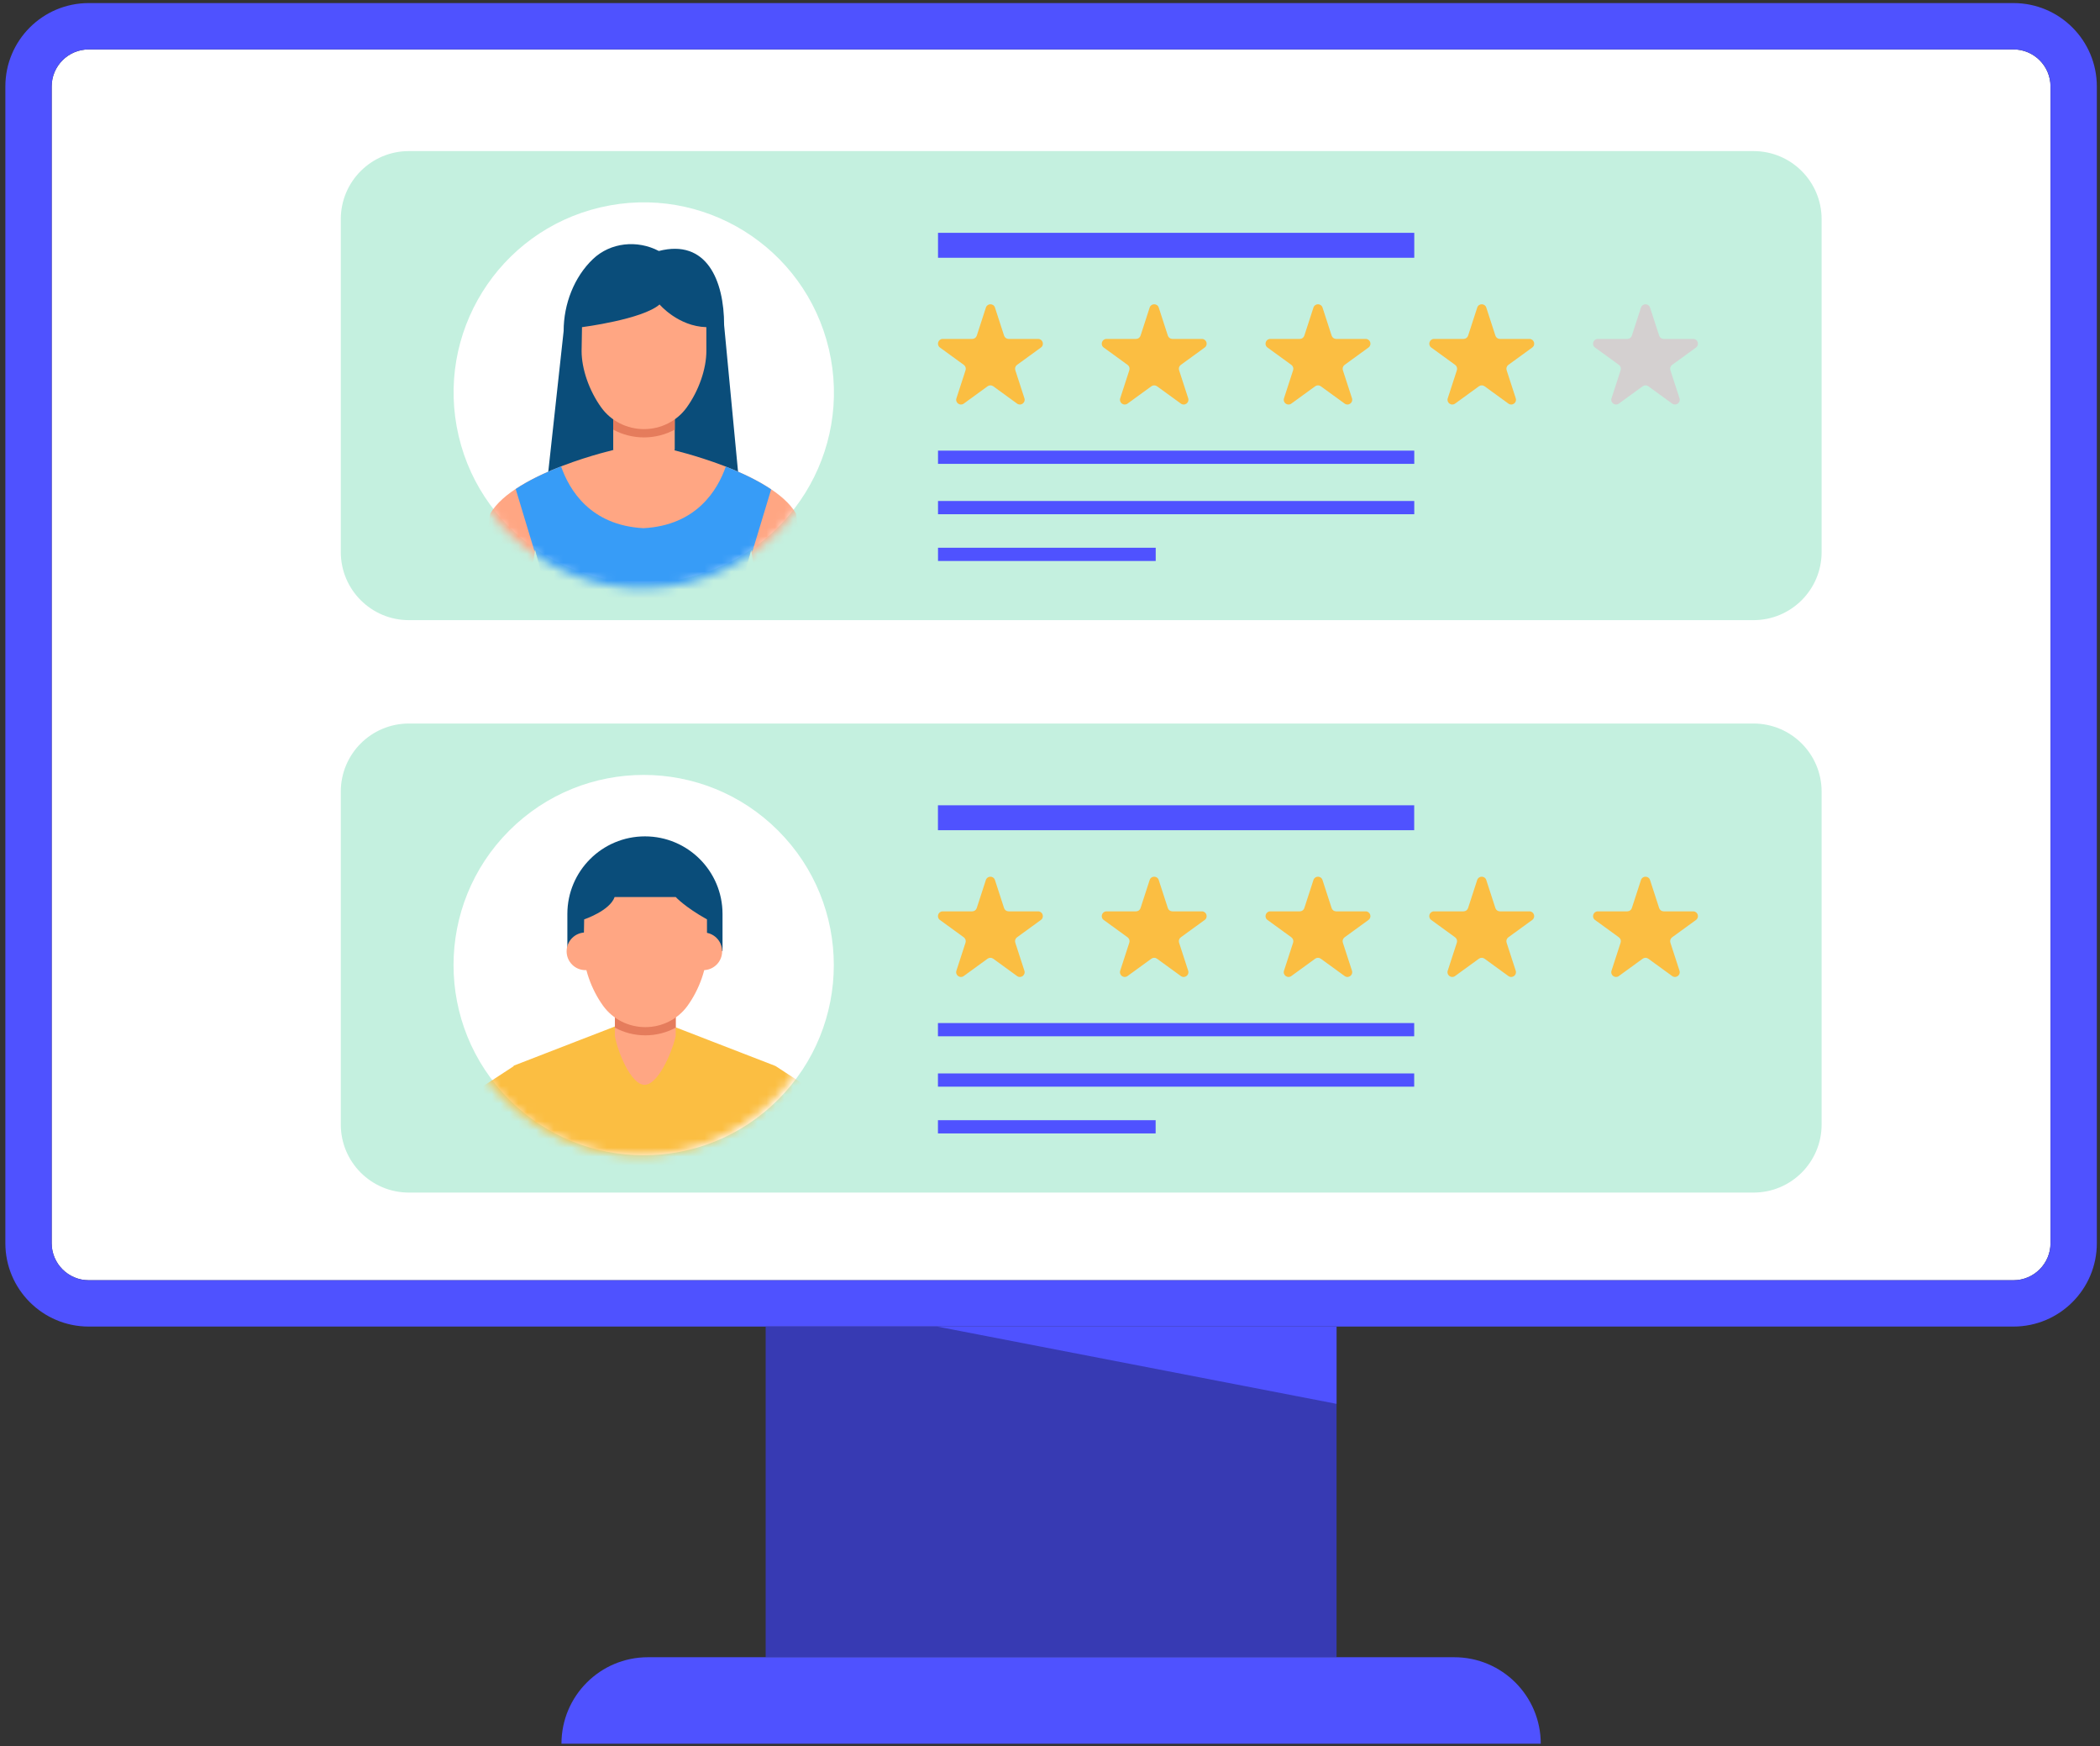 <svg width="237" height="197" viewBox="0 0 237 197" fill="none" xmlns="http://www.w3.org/2000/svg">
<rect x="0" y="0" width="237" height="197" fill="#333333" stroke="none"/>
<path d="M231.414 9.757V140.262C231.414 142.567 229.538 144.444 227.233 144.444H10.011C7.706 144.444 5.83 142.567 5.83 140.262V9.757C5.83 7.447 7.706 5.576 10.011 5.576H227.233C229.538 5.576 231.414 7.447 231.414 9.757Z" fill="white"/>
<path d="M227.235 5.573C229.541 5.573 231.416 7.449 231.416 9.755V140.263C231.416 142.569 229.541 144.445 227.235 144.445H10.014C7.708 144.445 5.832 142.569 5.832 140.263V9.755C5.832 7.449 7.708 5.573 10.014 5.573H227.235ZM227.235 0.347H10.014C4.818 0.347 0.605 4.559 0.605 9.755V140.263C0.605 145.459 4.818 149.671 10.014 149.671H227.235C232.431 149.671 236.643 145.459 236.643 140.263V9.755C236.643 4.559 232.431 0.347 227.235 0.347Z" fill="#4F52FF"/>
<path d="M150.839 149.672H86.41V186.98H150.839V149.672Z" fill="#373AB3"/>
<path d="M173.885 196.737H63.365C63.365 191.348 67.734 186.979 73.122 186.979H164.128C169.516 186.979 173.885 191.348 173.885 196.737Z" fill="#4F52FF"/>
<path d="M150.838 149.672H105.77L150.838 158.39V149.672Z" fill="#4F52FF"/>
<path d="M197.901 17.047H46.142C41.9 17.047 38.461 20.487 38.461 24.729V62.286C38.461 66.528 41.9 69.968 46.142 69.968H197.901C202.143 69.968 205.583 66.528 205.583 62.286V24.729C205.582 20.486 202.143 17.047 197.901 17.047Z" fill="#C4F0DF"/>
<path d="M112.289 34.7L113.318 37.869C113.39 38.09 113.597 38.24 113.828 38.24H117.16C117.68 38.24 117.897 38.905 117.475 39.211L114.78 41.169C114.592 41.306 114.513 41.548 114.585 41.77L115.614 44.938C115.775 45.432 115.208 45.844 114.788 45.538L112.092 43.58C111.905 43.443 111.65 43.443 111.461 43.58L108.767 45.538C108.346 45.844 107.78 45.433 107.941 44.938L108.97 41.77C109.042 41.548 108.963 41.306 108.775 41.169L106.08 39.211C105.659 38.905 105.875 38.24 106.395 38.24H109.726C109.959 38.24 110.165 38.09 110.237 37.869L111.266 34.7C111.429 34.205 112.128 34.205 112.289 34.7Z" fill="#FBBE42"/>
<path d="M130.772 34.7L131.801 37.869C131.873 38.09 132.079 38.24 132.312 38.24H135.643C136.163 38.24 136.379 38.905 135.958 39.211L133.263 41.169C133.074 41.306 132.996 41.548 133.068 41.77L134.097 44.938C134.257 45.432 133.692 45.844 133.271 45.538L130.576 43.58C130.387 43.443 130.133 43.443 129.945 43.58L127.249 45.538C126.829 45.844 126.263 45.433 126.423 44.938L127.452 41.77C127.524 41.548 127.445 41.306 127.258 41.169L124.562 39.211C124.142 38.905 124.358 38.24 124.877 38.24H128.208C128.441 38.24 128.647 38.09 128.719 37.869L129.748 34.7C129.911 34.205 130.611 34.205 130.772 34.7Z" fill="#FBBE42"/>
<path d="M149.256 34.7L150.285 37.869C150.357 38.09 150.563 38.24 150.796 38.24H154.128C154.647 38.24 154.864 38.905 154.443 39.211L151.747 41.169C151.559 41.306 151.481 41.548 151.552 41.77L152.582 44.938C152.742 45.432 152.176 45.844 151.756 45.538L149.06 43.58C148.872 43.443 148.618 43.443 148.429 43.58L145.734 45.538C145.313 45.844 144.748 45.433 144.908 44.938L145.937 41.77C146.008 41.548 145.929 41.306 145.742 41.169L143.046 39.211C142.626 38.905 142.842 38.24 143.361 38.24H146.693C146.926 38.24 147.131 38.09 147.203 37.869L148.232 34.7C148.395 34.205 149.096 34.205 149.256 34.7Z" fill="#FBBE42"/>
<path d="M167.737 34.7L168.767 37.869C168.838 38.09 169.045 38.24 169.276 38.24H172.608C173.128 38.24 173.345 38.905 172.923 39.211L170.229 41.169C170.04 41.306 169.962 41.548 170.034 41.77L171.063 44.938C171.224 45.432 170.657 45.844 170.237 45.538L167.542 43.58C167.353 43.443 167.099 43.443 166.911 43.58L164.216 45.538C163.796 45.844 163.229 45.433 163.39 44.938L164.419 41.77C164.491 41.548 164.412 41.306 164.224 41.169L161.529 39.211C161.108 38.905 161.324 38.24 161.844 38.24H165.176C165.408 38.24 165.614 38.09 165.687 37.869L166.716 34.7C166.878 34.205 167.577 34.205 167.737 34.7Z" fill="#FBBE42"/>
<path d="M186.219 34.7L187.248 37.869C187.32 38.09 187.526 38.24 187.759 38.24H191.09C191.61 38.24 191.826 38.905 191.405 39.211L188.71 41.169C188.522 41.306 188.444 41.548 188.515 41.77L189.545 44.938C189.705 45.432 189.139 45.844 188.719 45.538L186.023 43.58C185.836 43.443 185.581 43.443 185.392 43.58L182.696 45.538C182.276 45.844 181.709 45.433 181.871 44.938L182.9 41.77C182.971 41.548 182.892 41.306 182.705 41.169L180.009 39.211C179.589 38.905 179.805 38.24 180.324 38.24H183.655C183.888 38.24 184.094 38.09 184.166 37.869L185.195 34.7C185.359 34.205 186.059 34.205 186.219 34.7Z" fill="#D4D0D0"/>
<path d="M159.61 50.843H105.861V52.335H159.61V50.843Z" fill="#4F52FF"/>
<path d="M159.61 26.269H105.861V29.083H159.61V26.269Z" fill="#4F52FF"/>
<path d="M159.61 56.525H105.861V58.018H159.61V56.525Z" fill="#4F52FF"/>
<path d="M130.43 61.8H105.861V63.293H130.43V61.8Z" fill="#4F52FF"/>
<path d="M77.542 65.185C89.082 62.485 96.248 50.942 93.548 39.402C90.848 27.863 79.305 20.697 67.765 23.396C56.226 26.096 49.06 37.639 51.759 49.179C54.459 60.719 66.002 67.885 77.542 65.185Z" fill="white"/>
<mask id="mask0_7628_1712" style="mask-type:luminance" maskUnits="userSpaceOnUse" x="51" y="23" width="43" height="44">
<path d="M77.402 65.795C88.941 63.095 96.108 51.552 93.408 40.012C90.708 28.473 79.165 21.306 67.625 24.006C56.085 26.706 48.919 38.249 51.619 49.789C54.319 61.329 65.862 68.495 77.402 65.795Z" fill="white"/>
</mask>
<g mask="url(#mask0_7628_1712)">
<path d="M83.605 56.508L81.722 36.68C81.722 31.603 79.728 26.932 74.355 28.317C71.927 27.045 68.902 27.341 66.916 29.231C64.815 31.232 63.611 34.276 63.611 37.345L61.506 56.62L83.605 56.508Z" fill="#0A4D7A"/>
<path d="M76.148 46.322V50.688C76.148 50.688 75.538 54.1 72.665 54.677C69.671 53.891 69.207 50.688 69.207 50.688V46.322H76.148Z" fill="#FFA683"/>
<path d="M76.148 45.697V48.476C75.097 49.044 73.904 49.351 72.678 49.351C71.451 49.351 70.259 49.044 69.207 48.476V45.697H76.148Z" fill="#E57C5C"/>
<path d="M79.717 36.912C76.527 36.822 74.438 34.352 74.438 34.352C72.494 36.044 65.683 36.912 65.683 36.912L65.637 39.6C65.637 41.626 66.492 44.087 67.86 45.981C68.974 47.523 70.777 48.415 72.678 48.415C74.579 48.415 76.381 47.523 77.495 45.981C78.864 44.087 79.719 41.626 79.719 39.6L79.717 36.912Z" fill="#FFA683"/>
<path d="M89.839 57.947C87.12 53.272 75.611 50.688 75.611 50.688L72.586 51.847L69.559 50.688C69.559 50.688 58.05 53.27 55.331 57.947L51.996 83.15L57.289 83.068L60.389 62.025C60.389 62.025 62.346 68.822 62.237 72.791C62.129 76.76 60.893 83.321 60.893 83.321H72.278H72.894H84.279C84.279 83.321 83.044 76.76 82.935 72.791C82.827 68.822 84.784 62.025 84.784 62.025L87.883 83.068L93.176 83.15L89.839 57.947Z" fill="#FFA683"/>
<path d="M81.911 52.646C80.992 55.268 78.621 59.278 72.621 59.592C66.602 59.278 64.234 55.242 63.322 52.621C61.564 53.3 59.729 54.157 58.201 55.174L60.269 62.025C60.302 62.077 60.33 62.145 60.361 62.204L60.387 62.025C60.387 62.025 60.473 62.327 60.604 62.821C60.626 62.897 60.646 62.978 60.667 63.059C61.203 65.109 62.319 69.767 62.236 72.792C62.127 76.761 60.892 83.322 60.892 83.322H72.277H72.893H84.278C84.278 83.322 83.042 76.761 82.934 72.792C82.825 68.823 84.782 62.026 84.782 62.026L84.826 62.317C84.873 62.214 84.919 62.111 84.973 62.026L87.029 55.216C85.507 54.192 83.673 53.331 81.911 52.646Z" fill="#379CF7"/>
</g>
<path d="M197.9 81.633H46.142C41.9 81.633 38.461 85.072 38.461 89.314V126.872C38.461 131.114 41.9 134.553 46.142 134.553H197.901C202.143 134.553 205.583 131.114 205.583 126.872V89.314C205.582 85.072 202.142 81.633 197.9 81.633Z" fill="#C4F0DF"/>
<path d="M112.286 99.286L113.316 102.454C113.387 102.675 113.594 102.825 113.825 102.825H117.156C117.677 102.825 117.893 103.491 117.471 103.796L114.776 105.754C114.588 105.891 114.509 106.134 114.581 106.355L115.61 109.524C115.771 110.018 115.204 110.429 114.784 110.124L112.089 108.166C111.901 108.029 111.647 108.029 111.458 108.166L108.763 110.124C108.343 110.429 107.776 110.019 107.937 109.524L108.966 106.355C109.038 106.134 108.959 105.891 108.771 105.754L106.076 103.796C105.655 103.491 105.871 102.825 106.391 102.825H109.721C109.954 102.825 110.16 102.675 110.232 102.454L111.262 99.286C111.427 98.791 112.126 98.791 112.286 99.286Z" fill="#FBBE42"/>
<path d="M130.77 99.286L131.799 102.454C131.87 102.675 132.077 102.825 132.31 102.825H135.641C136.161 102.825 136.377 103.491 135.957 103.796L133.261 105.754C133.072 105.891 132.994 106.134 133.066 106.355L134.095 109.524C134.255 110.018 133.69 110.429 133.269 110.124L130.574 108.166C130.385 108.029 130.131 108.029 129.943 108.166L127.248 110.124C126.828 110.429 126.261 110.019 126.422 109.524L127.451 106.355C127.523 106.134 127.445 105.891 127.257 105.754L124.562 103.796C124.142 103.491 124.358 102.825 124.877 102.825H128.208C128.441 102.825 128.647 102.675 128.719 102.454L129.748 99.286C129.909 98.791 130.608 98.791 130.77 99.286Z" fill="#FBBE42"/>
<path d="M149.253 99.286L150.282 102.454C150.354 102.675 150.56 102.825 150.793 102.825H154.125C154.644 102.825 154.861 103.491 154.44 103.796L151.745 105.754C151.557 105.891 151.479 106.134 151.55 106.355L152.58 109.524C152.74 110.018 152.174 110.429 151.754 110.124L149.059 108.166C148.871 108.029 148.616 108.029 148.428 108.166L145.734 110.124C145.313 110.429 144.747 110.019 144.908 109.524L145.937 106.355C146.008 106.134 145.929 105.891 145.742 105.754L143.046 103.796C142.626 103.491 142.842 102.825 143.361 102.825H146.693C146.926 102.825 147.131 102.675 147.203 102.454L148.232 99.286C148.392 98.791 149.092 98.791 149.253 99.286Z" fill="#FBBE42"/>
<path d="M167.736 99.286L168.765 102.454C168.836 102.675 169.043 102.825 169.275 102.825H172.607C173.127 102.825 173.343 103.491 172.922 103.796L170.226 105.754C170.037 105.891 169.959 106.134 170.031 106.355L171.06 109.524C171.221 110.018 170.655 110.429 170.234 110.124L167.539 108.166C167.35 108.029 167.096 108.029 166.908 108.166L164.212 110.124C163.792 110.429 163.225 110.019 163.386 109.524L164.415 106.355C164.487 106.134 164.408 105.891 164.22 105.754L161.525 103.796C161.105 103.491 161.32 102.825 161.84 102.825H165.172C165.404 102.825 165.61 102.675 165.683 102.454L166.712 99.286C166.875 98.791 167.574 98.791 167.736 99.286Z" fill="#FBBE42"/>
<path d="M186.218 99.286L187.247 102.454C187.319 102.675 187.525 102.825 187.758 102.825H191.089C191.609 102.825 191.825 103.491 191.404 103.796L188.709 105.754C188.521 105.891 188.443 106.134 188.514 106.355L189.543 109.524C189.705 110.018 189.138 110.429 188.718 110.124L186.022 108.166C185.835 108.029 185.58 108.029 185.391 108.166L182.695 110.124C182.275 110.429 181.708 110.019 181.87 109.524L182.899 106.355C182.97 106.134 182.891 105.891 182.704 105.754L180.009 103.796C179.589 103.491 179.805 102.825 180.324 102.825H183.655C183.888 102.825 184.094 102.675 184.166 102.454L185.195 99.286C185.357 98.791 186.057 98.791 186.218 99.286Z" fill="#FBBE42"/>
<path d="M159.602 115.428H105.854V116.92H159.602V115.428Z" fill="#4F52FF"/>
<path d="M159.602 90.856H105.854V93.669H159.602V90.856Z" fill="#4F52FF"/>
<path d="M159.602 121.111H105.854V122.604H159.602V121.111Z" fill="#4F52FF"/>
<path d="M130.422 126.388H105.854V127.88H130.422V126.388Z" fill="#4F52FF"/>
<path d="M87.817 124.061C96.197 115.681 96.197 102.095 87.817 93.715C79.437 85.335 65.85 85.335 57.47 93.715C49.09 102.095 49.09 115.681 57.47 124.061C65.85 132.441 79.437 132.441 87.817 124.061Z" fill="white"/>
<mask id="mask1_7628_1712" style="mask-type:luminance" maskUnits="userSpaceOnUse" x="50" y="87" width="44" height="44">
<path d="M87.345 124.085C95.725 115.705 95.725 102.118 87.345 93.738C78.965 85.358 65.378 85.358 56.998 93.738C48.618 102.118 48.618 115.705 56.998 124.085C65.378 132.465 78.965 132.465 87.345 124.085Z" fill="white"/>
</mask>
<g mask="url(#mask1_7628_1712)">
<path d="M96.212 140.323L94.829 127.939C94.583 125.944 93.458 124.153 91.747 123.036L87.452 120.228L87.434 120.335V120.238L83.889 118.866L80.283 117.47L77.297 116.313L75.987 115.805L72.7 117.484L69.416 115.805L68.264 116.253L65.446 117.341L61.636 118.817L57.97 120.238V120.296L53.776 123.036C52.066 124.153 50.941 125.944 50.696 127.939L49.312 140.323H58.018L58.042 150.625H87.362L87.386 140.323H96.212Z" fill="#FBBE42"/>
</g>
<mask id="mask2_7628_1712" style="mask-type:luminance" maskUnits="userSpaceOnUse" x="50" y="87" width="44" height="44">
<path d="M87.345 124.084C95.725 115.704 95.725 102.117 87.345 93.737C78.965 85.357 65.378 85.357 56.998 93.737C48.618 102.117 48.618 115.704 56.998 124.084C65.378 132.464 78.965 132.464 87.345 124.084Z" fill="white"/>
</mask>
<g mask="url(#mask2_7628_1712)">
<path d="M72.787 94.364C67.952 94.364 64.031 98.284 64.031 103.12V107.296H81.542V103.12C81.542 98.284 77.622 94.364 72.787 94.364Z" fill="#0A4D7A"/>
<path d="M76.258 113.818V116.884C76.258 116.884 76.243 116.975 76.204 117.13C75.747 118.935 74.221 122.43 72.722 122.396C71.223 122.361 69.754 118.795 69.41 116.965C69.401 116.914 69.397 116.885 69.397 116.885V113.819H76.258V113.818Z" fill="#FFA683"/>
<path d="M76.258 113.201V115.948C75.219 116.51 74.04 116.813 72.827 116.813C71.615 116.813 70.436 116.51 69.397 115.948V113.201H76.258Z" fill="#E57C5C"/>
<path d="M68.195 107.333C68.195 106.16 67.244 105.209 66.071 105.209C64.898 105.209 63.947 106.16 63.947 107.333C63.947 108.506 64.897 109.457 66.071 109.457C67.243 109.457 68.195 108.505 68.195 107.333Z" fill="#FFA683"/>
<path d="M81.499 107.333C81.499 106.16 80.548 105.209 79.376 105.209C78.203 105.209 77.252 106.16 77.252 107.333C77.252 108.506 78.203 109.457 79.376 109.457C80.548 109.457 81.499 108.505 81.499 107.333Z" fill="#FFA683"/>
<path d="M79.787 103.73C77.275 102.328 76.26 101.207 76.26 101.207H69.367C68.814 102.767 65.926 103.73 65.926 103.73L65.867 107.172C65.867 109.174 66.712 111.609 68.066 113.482C68.618 114.243 69.336 114.844 70.153 115.255C70.973 115.666 71.886 115.888 72.827 115.888C74.708 115.888 76.491 115.004 77.591 113.482C78.946 111.608 79.79 109.174 79.79 107.172L79.787 103.73Z" fill="#FFA683"/>
</g>
</svg>
